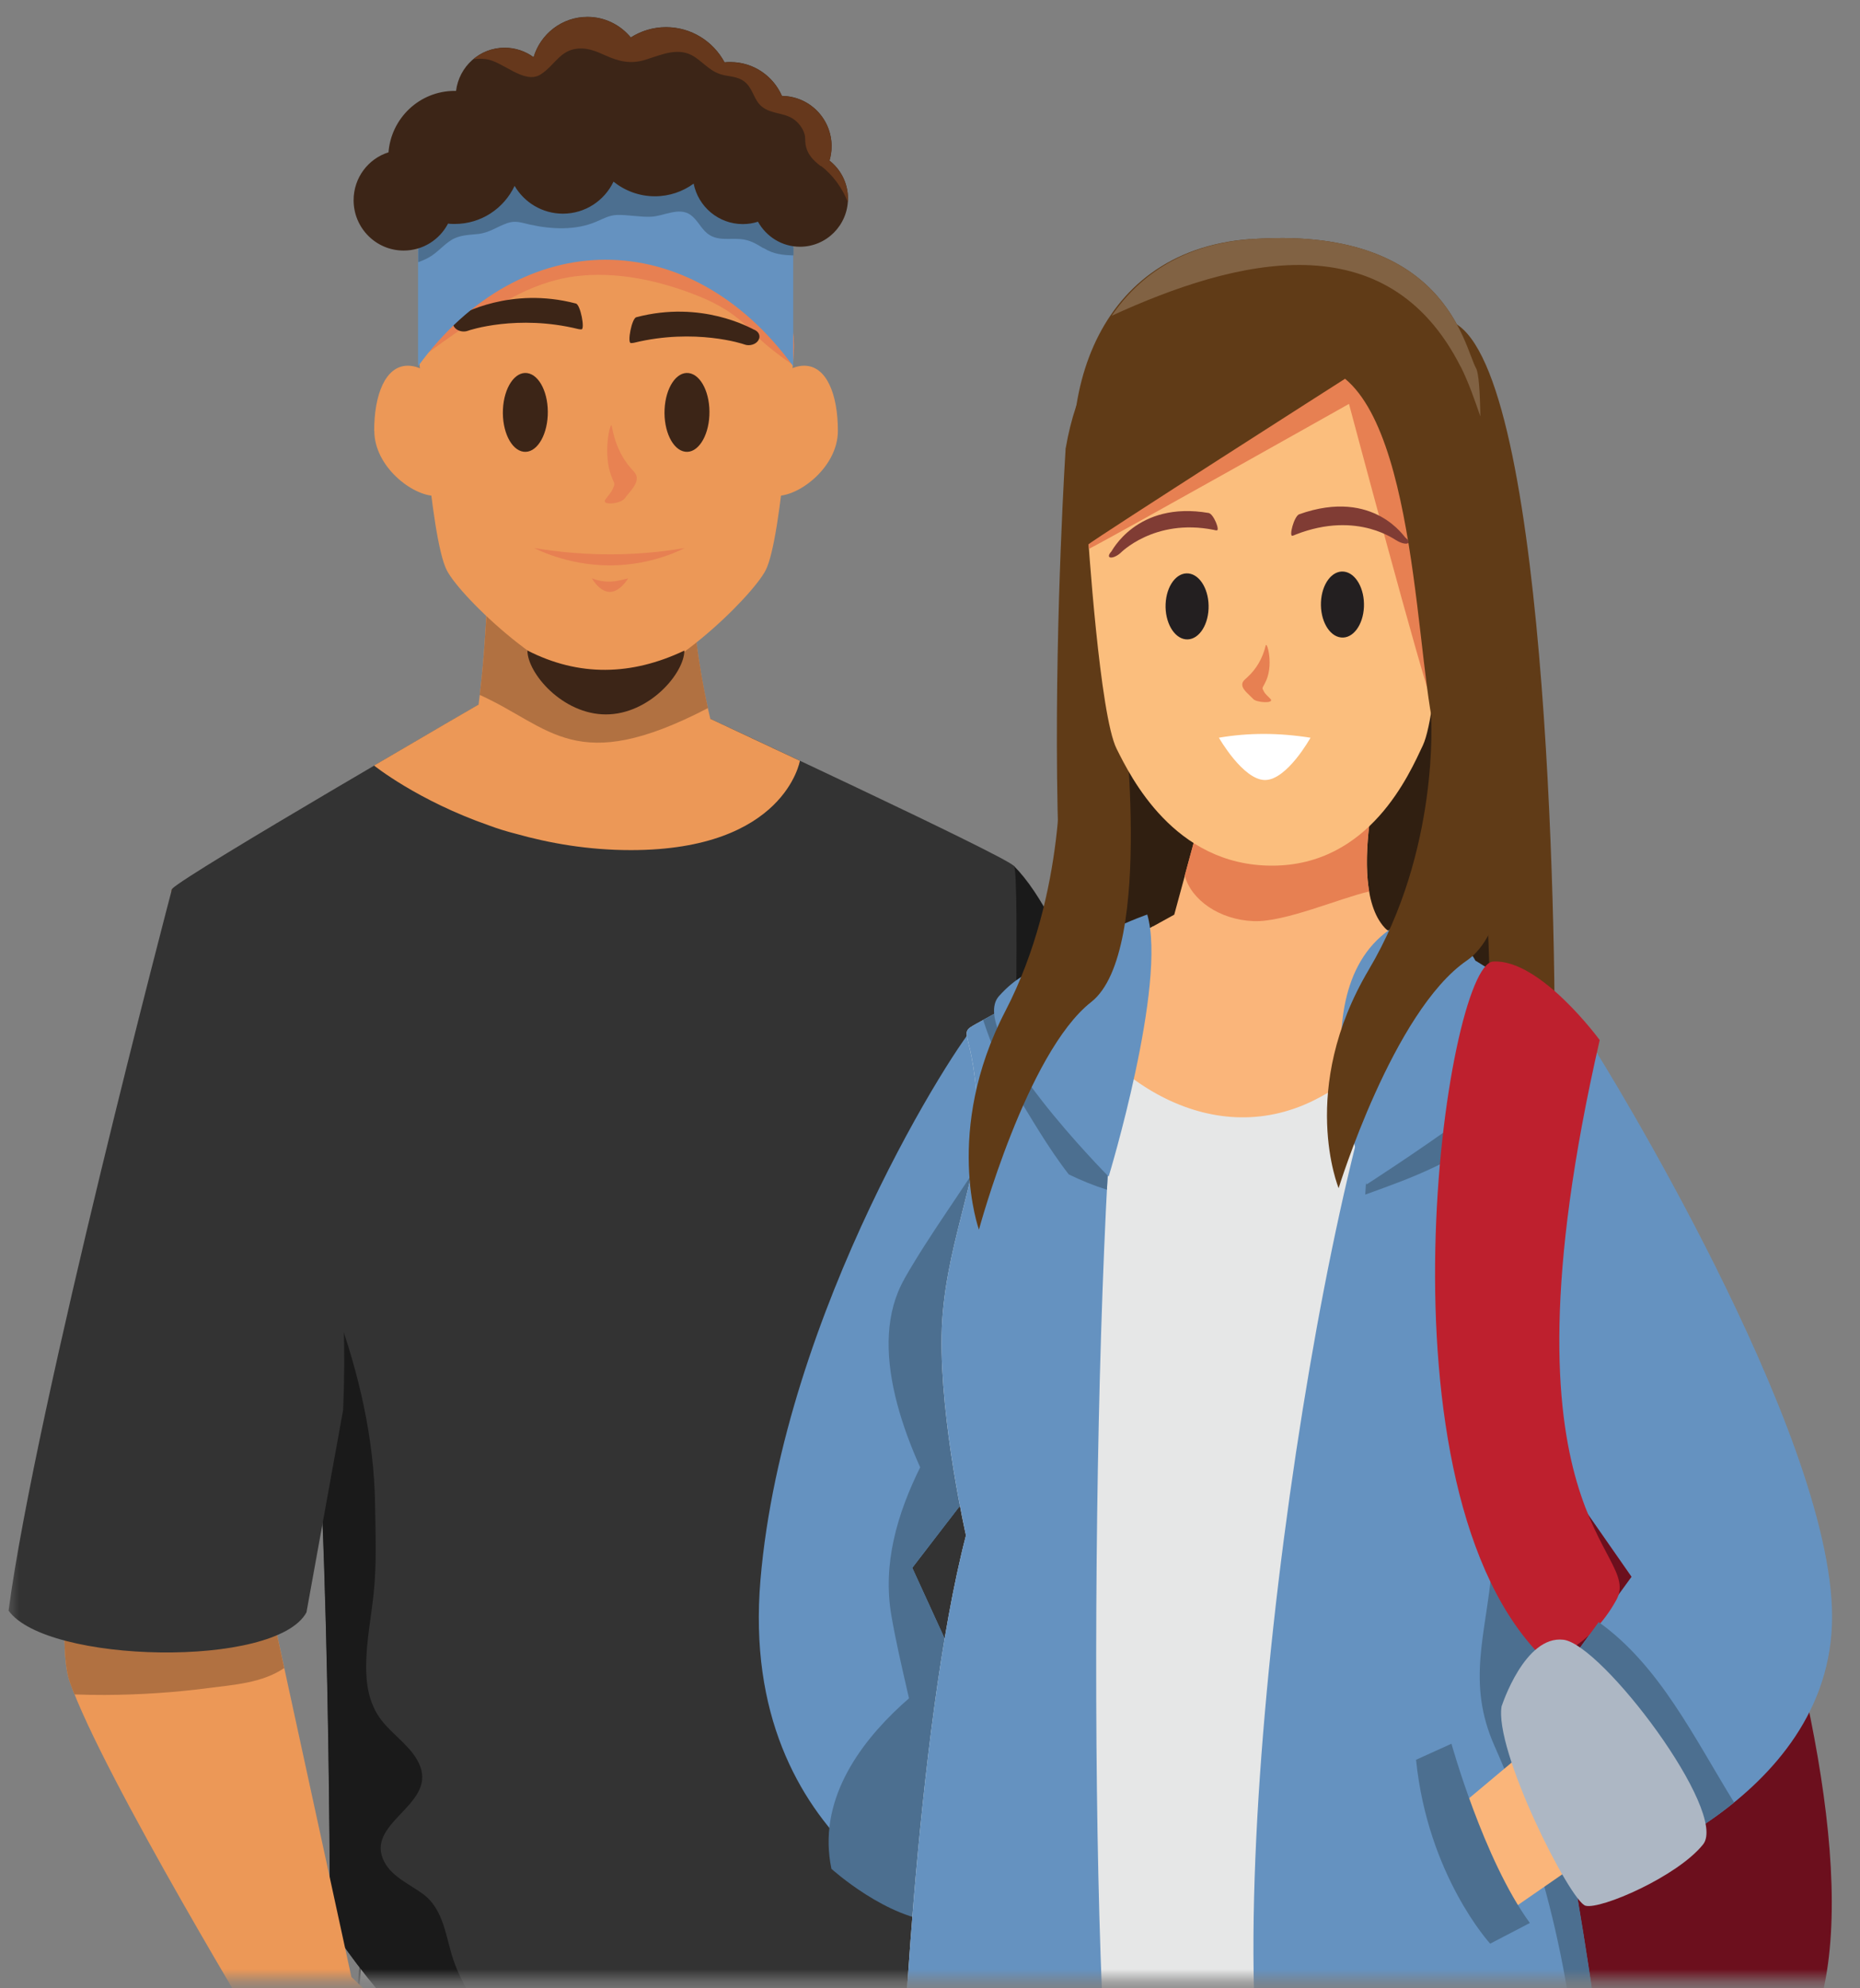 <svg width="145" height="155" viewBox="0 0 145 155" fill="none" xmlns="http://www.w3.org/2000/svg">
<rect x="0" y="0" width="145" height="155" fill="#808080" stroke="none"/>
<mask id="mask0_1383_5781" style="mask-type:luminance" maskUnits="userSpaceOnUse" x="0" y="0" width="145" height="155">
<path d="M144.989 0H0.445V154.355H144.989V0Z" fill="white"/>
</mask>
<g mask="url(#mask0_1383_5781)">
<path d="M79.032 67.493C79.032 67.493 89.182 122.724 87.589 132.654C85.996 142.585 70.71 172.049 70.71 172.049L67.207 156.994L75.489 135.53L69.76 91L79.042 67.482L79.032 67.493Z" fill="#EC9857"/>
<path d="M87.477 133.26C83.484 134.123 79.349 133.989 75.244 133.64L69.75 91.01L79.032 67.493C79.032 67.493 89.182 122.724 87.59 132.654C87.559 132.85 87.518 133.055 87.477 133.26Z" fill="#B17141"/>
<path d="M74.876 130.826L69.75 91.01L79.032 67.493C87.569 76.078 94.921 117.281 93.471 128.084C86.15 130.867 77.909 132.028 74.876 130.826Z" fill="#1A1A1A"/>
<path d="M29.844 138.087L73.1 137.153C73.1 137.153 75.387 179.464 66.789 224.087C66.523 225.473 65.635 240.025 65.022 255.584C64.941 257.73 64.859 259.907 64.787 262.064C64.726 264.046 66.738 270.229 66.687 272.159C66.585 276.288 64.44 276.041 64.42 279.605C64.42 281.587 67.963 284.041 67.994 285.736C68.065 289.402 64.696 291.692 64.992 293.366C59.825 294.989 54.453 294.876 48.909 293.366C48.909 293.366 45.672 291.374 45.181 288.375C44.804 286.044 47.224 283.22 46.815 279.584C46.611 277.756 44.64 276.031 44.467 273.957C44.262 271.564 45.855 268.791 45.733 266.141C45.273 255.789 45.62 243.856 48.102 232.867L50.318 193.359H48.531C45.529 207.398 41.679 228.954 41.699 233.874C41.73 240.457 42.24 252.38 40.913 261.91C40.607 264.118 38.82 263.923 38.483 266.09C38.105 268.483 40.831 271.656 40.443 273.915C39.974 276.627 36.389 278.393 35.92 280.755C35.348 283.641 38.074 287.03 37.574 289.125C36.553 293.397 36.144 292.648 32.141 293.962C26.535 295.585 21.399 295.626 16.742 294.013C16.742 294.013 13.71 291.846 13.996 287.995C14.179 285.469 17.61 282.203 17.896 278.373C18.09 275.743 18.06 272.621 18.295 269.499C18.489 266.932 20.704 257.453 20.919 254.608C24.156 211.619 27.955 147.084 29.813 138.077L29.844 138.087Z" fill="#CCCCCC"/>
<path d="M18.734 294.609L19.561 293.438C19.449 293.356 16.865 291.435 17.11 288.067C17.182 287.091 17.897 285.859 18.652 284.544C19.684 282.757 20.848 280.724 21.011 278.444C21.103 277.171 21.144 275.815 21.195 274.367C21.246 272.806 21.297 271.183 21.42 269.571C21.512 268.359 22.104 265.402 22.665 262.536C23.288 259.414 23.932 256.179 24.044 254.68C25.116 240.477 26.25 223.871 27.342 207.809C29.578 175.11 31.692 144.228 32.918 138.241L31.519 137.943C30.263 144.023 28.149 174.956 25.913 207.706C24.81 223.768 23.676 240.374 22.614 254.567C22.512 255.984 21.869 259.168 21.256 262.249C20.654 265.289 20.082 268.164 19.98 269.458C19.857 271.112 19.806 272.744 19.755 274.316C19.714 275.743 19.673 277.089 19.581 278.331C19.439 280.282 18.356 282.152 17.407 283.815C16.569 285.274 15.773 286.66 15.681 287.954C15.374 292.154 18.591 294.506 18.724 294.609H18.734Z" fill="#C1282D"/>
<path d="M62.378 293.49L63.787 293.243C63.716 292.812 64.216 292.031 64.757 291.21C65.686 289.803 66.85 288.036 66.799 285.715C66.779 284.658 65.891 283.59 64.951 282.46C64.134 281.484 63.215 280.375 63.215 279.605C63.215 278.075 63.654 277.366 64.155 276.545C64.747 275.579 65.411 274.491 65.472 272.18C65.503 271.132 65.023 269.14 64.512 267.035C64.053 265.135 63.542 262.988 63.562 262.085C63.634 259.928 63.716 257.761 63.797 255.615C64.4 240.19 65.288 225.586 65.554 224.22C74.06 180.029 71.895 137.533 71.874 137.112L70.445 137.194C70.465 137.615 72.62 179.937 64.144 223.953C63.838 225.514 62.95 240.713 62.368 255.563C62.286 257.72 62.204 259.887 62.133 262.044C62.092 263.143 62.592 265.207 63.113 267.384C63.573 269.304 64.052 271.286 64.032 272.149C63.981 274.08 63.471 274.912 62.929 275.795C62.368 276.719 61.775 277.674 61.775 279.605C61.775 280.909 62.827 282.172 63.838 283.395C64.543 284.237 65.339 285.202 65.349 285.746C65.38 287.615 64.41 289.105 63.542 290.409C62.807 291.518 62.174 292.483 62.347 293.49H62.378Z" fill="#C1282D"/>
<g opacity="0.3">
<path d="M70.3 181.374C65.532 180.912 60.855 179.783 56.331 178.222C51.797 176.65 47.202 174.771 43.015 172.399C36.817 168.886 32.089 163.628 27.545 158.247C28.515 147.977 29.322 140.603 29.832 138.087L73.088 137.153C73.088 137.153 74.099 155.864 72.251 181.518C71.597 181.477 70.954 181.436 70.3 181.374Z" fill="#010101"/>
</g>
<path d="M79.032 67.493C78.041 66.569 55.28 55.991 55.28 55.991L52.237 63.149L37.42 54.872C37.42 54.872 14.638 68.058 13.423 69.28C12.647 70.061 18.743 86.472 23.195 98.292C25.728 105.029 25.728 150.114 25.728 150.114C39.135 170.961 79.195 192.517 77.091 163.403C77.091 163.403 80.032 68.417 79.042 67.493H79.032Z" fill="#333333"/>
<path d="M19.754 87.991C19.754 87.991 19.815 88.032 19.846 88.043C24.482 97.214 29.087 106.847 29.241 117.312C29.271 119.602 29.373 121.964 29.128 124.233C28.934 126.051 28.577 127.859 28.546 129.687C28.515 131.268 28.75 132.819 29.731 134.092C30.65 135.304 32.192 136.218 32.753 137.687C33.928 140.768 28.352 142.134 29.976 145.173C30.599 146.334 31.977 146.909 32.988 147.659C34.602 148.85 34.745 151.007 35.347 152.794C36.011 154.755 37.297 156.522 38.431 158.237C39.605 160.003 40.861 161.749 42.23 163.372C44.691 166.288 47.59 168.814 50.664 171.053C52.992 172.748 55.423 174.288 57.904 175.736C46.334 171.557 32.559 160.732 25.718 150.103C25.718 150.103 25.718 105.019 23.185 98.282C21.888 94.831 20.448 91 19.08 87.272C19.294 87.519 19.509 87.765 19.754 87.991Z" fill="#1A1A1A"/>
<path d="M55.373 56.032C54.372 51.893 54.076 48.175 54.076 48.175L38.044 43.595C38.044 43.595 38.044 49.305 37.309 54.923C36.819 55.2 33.347 57.223 29.16 59.678C29.16 59.678 32.53 62.399 38.126 64.35C38.79 64.597 39.484 64.813 40.209 64.997C42.843 65.737 45.846 66.271 49.185 66.271C61.183 66.271 62.358 59.308 62.358 59.308C58.549 57.521 55.608 56.145 55.373 56.032Z" fill="#EC9857"/>
<path d="M55.189 55.2C54.341 51.41 54.086 48.175 54.086 48.175L38.054 43.595C38.054 43.595 38.044 48.802 37.4 54.173C42.955 56.679 44.855 60.571 55.189 55.2Z" fill="#B17141"/>
<path d="M33.122 159.561L27.393 154.118L21.338 126.246L24.207 90.045L13.414 69.269C13.414 69.269 2.865 123.679 5.418 131.042C7.971 138.406 21.021 159.87 21.021 159.87L28.669 170.755C31.59 168.219 33.408 165.487 33.132 159.541L33.122 159.561Z" fill="#EC9857"/>
<path d="M22.165 130.026C20.49 131.186 18.244 131.34 16.222 131.597C13.546 131.946 10.851 132.121 8.144 132.131C7.368 132.131 6.592 132.121 5.806 132.09C5.653 131.72 5.53 131.371 5.418 131.053C2.865 123.689 13.414 69.28 13.414 69.28L24.207 90.055L21.338 126.257L22.155 130.026H22.165Z" fill="#B17141"/>
<path d="M0.67 125.548C2.784 109.65 13.414 69.28 13.414 69.28C22.512 77.835 27.567 90.733 26.75 109.917L23.891 125.692C21.522 130.087 3.59 129.676 0.67 125.558V125.548Z" fill="#333333"/>
<path d="M58.967 33.582C58.967 36.386 58.834 38.655 60.591 38.655C62.347 38.655 65.319 36.386 65.319 33.582C65.319 30.778 64.451 28.509 62.694 28.509C60.938 28.509 58.957 30.778 58.957 33.582H58.967Z" fill="#EC9857"/>
<path d="M29.18 33.582C29.18 36.386 32.162 38.655 33.908 38.655C35.654 38.655 35.532 36.386 35.532 33.582C35.532 30.778 33.551 28.509 31.794 28.509C30.038 28.509 29.17 30.778 29.17 33.582H29.18Z" fill="#EC9857"/>
<path d="M47.254 12.293C61.009 12.293 61.836 25.274 61.887 26.835C61.887 26.927 61.887 27.02 61.887 27.112C61.805 28.56 60.998 41.921 59.681 44.468C58.578 46.584 51.532 53.506 47.335 53.506C43.139 53.506 35.929 46.584 34.837 44.468C33.509 41.911 32.713 28.55 32.631 27.112C32.631 27.02 32.631 26.927 32.631 26.835C32.682 25.274 33.509 12.293 47.264 12.293H47.254Z" fill="#EC9857"/>
<path d="M61.805 28.437C60.559 27.595 59.446 26.712 58.364 25.592C57.302 24.483 55.995 23.713 54.586 23.138C51.532 21.885 48.03 21.104 44.731 21.556C41.198 22.039 38.339 24.072 35.449 26.013C34.51 26.65 33.611 27.348 32.682 27.995C32.651 27.585 32.641 27.277 32.631 27.122C32.631 27.03 32.631 26.938 32.631 26.845C32.682 25.284 33.509 12.303 47.264 12.303C61.019 12.303 61.846 25.284 61.897 26.845C61.897 26.938 61.897 27.03 61.897 27.122C61.887 27.328 61.856 27.8 61.815 28.437H61.805Z" fill="#E78052"/>
<path d="M53.698 29.084C52.738 28.95 51.891 30.214 51.809 31.908C51.727 33.603 52.442 35.081 53.412 35.215C54.372 35.349 55.22 34.085 55.301 32.391C55.383 30.696 54.668 29.217 53.698 29.084Z" fill="#3C2517"/>
<path d="M41.097 29.084C40.137 28.95 39.289 30.214 39.208 31.908C39.126 33.603 39.841 35.081 40.811 35.215C41.771 35.349 42.618 34.085 42.7 32.391C42.782 30.696 42.067 29.217 41.097 29.084Z" fill="#3C2517"/>
<path d="M35.746 24.617C35.981 24.514 39.78 22.316 44.896 23.662C45.253 23.754 45.611 25.654 45.335 25.675C45.253 25.675 45.171 25.675 45.09 25.654C40.341 24.483 36.553 25.747 36.471 25.788C36.083 25.931 35.583 25.788 35.389 25.459C35.185 25.13 35.358 24.761 35.756 24.617H35.746Z" fill="#3C2517"/>
<path d="M58.753 25.685C58.518 25.582 54.709 23.384 49.603 24.73C49.246 24.822 48.888 26.722 49.174 26.742C49.256 26.742 49.338 26.742 49.419 26.722C54.168 25.561 57.956 26.814 58.038 26.855C58.426 26.999 58.926 26.855 59.12 26.527C59.324 26.198 59.151 25.828 58.753 25.685Z" fill="#3C2517"/>
<path d="M47.715 37.269C47.95 37.803 47.939 37.711 47.766 38.121C47.643 38.409 47.367 38.686 47.204 38.923C46.837 39.446 48.399 39.272 48.685 38.871C48.92 38.543 49.481 37.988 49.604 37.546C49.747 37.023 49.471 36.838 49.206 36.53C48.429 35.657 47.929 34.548 47.694 33.223C47.602 32.699 46.918 35.451 47.725 37.269H47.715Z" fill="#E88252"/>
<path d="M41.648 42.722C45.682 43.39 49.583 43.369 53.371 42.722C53.371 42.722 50.92 44.078 47.541 44.078C44.16 44.078 41.648 42.722 41.648 42.722Z" fill="#E78052"/>
<path d="M46.151 45.084C47.213 45.485 47.948 45.362 48.969 45.084C48.969 45.084 48.356 46.142 47.54 46.142C46.723 46.142 46.141 45.084 46.141 45.084H46.151Z" fill="#E78052"/>
<path d="M61.836 28.55C53.758 17.479 40.667 17.479 32.59 28.55V19.276C40.667 8.205 53.758 8.205 61.836 19.276V28.55Z" fill="#6592C0"/>
<path d="M59.508 19.348C58.926 18.989 58.446 18.701 57.742 18.64C56.843 18.557 55.894 18.814 55.128 18.188C54.627 17.777 54.362 17.13 53.831 16.75C52.922 16.113 51.748 16.853 50.757 16.894C49.858 16.935 48.97 16.729 48.082 16.76C47.479 16.781 47.02 17.058 46.478 17.284C44.875 17.972 42.996 17.88 41.322 17.51C40.658 17.366 40.188 17.161 39.535 17.397C38.748 17.674 38.166 18.136 37.288 18.239C36.553 18.321 35.848 18.311 35.205 18.701C34.562 19.091 34.102 19.697 33.438 20.067C33.173 20.221 32.887 20.334 32.611 20.437V19.266C40.689 8.195 53.78 8.195 61.857 19.266V19.913C61.05 19.882 60.315 19.831 59.529 19.338L59.508 19.348Z" fill="#4C6F90"/>
<path d="M30.283 11.913C30.477 9.212 32.713 7.086 35.44 7.086C35.48 7.086 35.511 7.086 35.552 7.086C35.787 5.186 37.39 3.718 39.34 3.718C40.188 3.718 40.964 3.995 41.597 4.457C42.138 2.639 43.813 1.314 45.794 1.314C47.152 1.314 48.367 1.941 49.174 2.917C49.97 2.413 50.91 2.115 51.921 2.115C53.892 2.115 55.607 3.225 56.485 4.858C56.639 4.837 56.781 4.837 56.945 4.837C58.742 4.837 60.284 5.926 60.958 7.476C63.102 7.497 64.828 9.243 64.828 11.399C64.828 11.79 64.767 12.17 64.665 12.519C65.543 13.207 66.105 14.275 66.105 15.476C66.105 17.551 64.43 19.235 62.367 19.235C60.958 19.235 59.733 18.444 59.089 17.284C58.711 17.407 58.323 17.469 57.905 17.469C56.016 17.469 54.433 16.113 54.075 14.316C53.228 14.932 52.186 15.302 51.053 15.302C49.838 15.302 48.714 14.871 47.826 14.162C47.121 15.641 45.62 16.657 43.884 16.657C42.281 16.657 40.872 15.785 40.116 14.491C39.289 16.247 37.512 17.459 35.45 17.459C35.276 17.459 35.102 17.459 34.929 17.428C34.275 18.681 32.978 19.533 31.467 19.533C29.313 19.533 27.566 17.777 27.566 15.61C27.566 13.854 28.71 12.365 30.293 11.872L30.283 11.913Z" fill="#3C2517"/>
<path d="M63.991 12.96C63.389 12.488 62.929 12.046 62.796 11.245C62.755 10.978 62.796 10.701 62.715 10.444C62.582 9.972 62.235 9.541 61.826 9.263C61.071 8.77 60.131 8.894 59.416 8.329C58.793 7.836 58.732 7.055 58.201 6.511C57.721 6.018 57.139 5.997 56.506 5.874C55.434 5.659 55.005 5.012 54.168 4.447C52.932 3.615 51.594 4.262 50.338 4.652C49.154 5.022 48.255 4.796 47.152 4.303C46.58 4.046 46.009 3.8 45.376 3.779C43.701 3.738 43.354 5.022 42.149 5.802C40.882 6.614 39.208 4.786 37.891 4.611C37.564 4.57 37.237 4.57 36.91 4.611C37.574 4.056 38.422 3.728 39.34 3.728C40.188 3.728 40.964 4.005 41.597 4.467C42.138 2.65 43.813 1.325 45.794 1.325C47.152 1.325 48.367 1.951 49.174 2.927C49.971 2.424 50.91 2.126 51.921 2.126C53.892 2.126 55.607 3.235 56.486 4.868C56.639 4.847 56.782 4.847 56.945 4.847C58.742 4.847 60.284 5.936 60.958 7.487C63.103 7.507 64.828 9.253 64.828 11.41C64.828 11.8 64.767 12.18 64.665 12.529C65.543 13.217 66.105 14.285 66.105 15.487C66.105 15.579 66.105 15.672 66.095 15.754C65.656 14.655 64.951 13.669 64.011 12.94L63.991 12.96Z" fill="#66381C"/>
<path d="M53.35 50.712C53.35 52.478 50.614 55.693 47.234 55.693C43.854 55.693 41.117 52.478 41.117 50.712C45.13 52.756 49.215 52.684 53.361 50.712H53.35Z" fill="#3C2517"/>
<path d="M123.41 82.23C123.41 82.23 148.653 136.958 141.536 157.282C134.418 177.606 102.691 172.06 102.048 158.894C101.405 145.728 105.928 93.999 117.59 81.07L123.421 82.22L123.41 82.23Z" fill="#6C0F1D"/>
<path d="M76.142 79.786C74.702 81.101 61.07 102.133 59.283 123.166C57.496 144.198 74.917 149.939 74.917 149.939L76.479 133.928L71.118 122.221L79.379 111.468L76.132 79.796L76.142 79.786Z" fill="#6592C0"/>
<path d="M70.506 99.699C67.545 104.875 70.414 112.516 73.896 118.606L79.39 111.458L77.123 89.368C75.009 92.87 72.579 96.053 70.496 99.699H70.506Z" fill="#4C6F90"/>
<path d="M78.573 103.489C73.896 110.441 68.127 117.949 69.485 125.918C70.761 133.374 73.815 140.912 71.466 148.275C73.468 149.446 74.918 149.939 74.918 149.939L76.48 133.928L71.119 122.221L79.38 111.468L78.563 103.499L78.573 103.489Z" fill="#4C6F90"/>
<path d="M77.377 127.941C77.377 127.941 62.631 135.294 64.817 145.687C64.817 145.687 69.167 149.631 73.19 149.816C77.213 149.99 82.738 135.479 82.237 132.788C81.737 130.098 77.377 127.951 77.377 127.951V127.941Z" fill="#4C6F90"/>
<path d="M83.076 34.907C83.076 34.907 79.839 85.157 87.436 89.46C95.034 93.763 120.94 94.718 121.165 84.921C121.389 75.123 120.777 30.604 113.741 25.407C106.705 20.211 86.211 16.74 83.086 34.907H83.076Z" fill="#603B17"/>
<path d="M101.487 40.977C117.1 45.074 116.834 75.76 115.66 90.836C107.583 93.876 92.858 92.541 87.436 89.46C87.017 89.224 86.649 88.793 86.292 88.3C85.403 71.211 84.423 36.489 101.487 40.966V40.977Z" fill="#301F11"/>
<path d="M71.68 149.744C71.68 149.744 71.751 163.197 71.751 180.409C71.751 209.093 82.024 283.189 82.024 294.178C87.906 296.006 92.94 295.533 97.658 294.178L97.147 191.757L102.569 230.598L110.167 294.178C116.049 296.694 119.173 296.756 124.912 294.178C124.912 294.178 127.894 192.579 121.716 150.401L71.69 149.744H71.68Z" fill="#AE742A"/>
<path d="M116.58 150.339L74.019 149.785C72.875 154.355 79.216 236.225 86.538 236.225C93.86 236.225 93.809 179.772 95.606 168.506C100.262 191.613 105.889 234.89 114.865 234.89C123.841 234.89 118.224 165.333 116.58 150.339Z" fill="#FBB042"/>
<g opacity="0.5">
<path d="M80.829 173.333C87.354 175.274 94.38 175.48 101.099 174.894C108.87 174.217 116.406 172.214 123.717 169.492C123.319 163.536 122.696 157.199 121.706 150.411L71.68 149.754C71.68 149.754 71.721 158.37 71.741 170.622C74.804 171.31 77.735 172.419 80.829 173.344V173.333Z" fill="#1A1819"/>
</g>
<path d="M118.478 129.42C119.05 125.055 124.513 82.128 124.513 82.128C124.513 82.128 110.391 73.706 107.675 72.258C104.724 72.803 103.437 74.199 100.414 74.097C97.034 73.984 92.848 74.364 89.917 72.207C86.231 74.23 77.459 79.067 76.142 79.796C74.467 80.721 75.958 80.043 76.234 87.119C76.417 91.75 73.517 97.368 73.405 104.115C73.293 110.862 75.304 119.694 75.304 119.694C71.342 134.945 70.168 164.193 70.168 165.785C70.178 170.15 92.96 169.924 93.787 169.903C104.724 169.647 126.035 165.693 124.942 164.522C124.942 154.838 117.896 133.795 118.458 129.42H118.478Z" fill="#E6E7E7"/>
<path d="M87.599 172.583C84.832 164.357 84.821 104.515 87.119 80.957C87.344 78.656 84.28 75.308 84.28 75.308C80.696 77.28 76.969 79.334 76.142 79.786C74.467 80.71 75.958 80.032 76.234 87.108C76.417 91.74 73.517 97.357 73.405 104.105C73.293 110.852 75.304 119.684 75.304 119.684C71.342 134.934 70.168 164.183 70.168 165.775C70.178 169.841 84.168 172.614 87.589 172.583H87.599Z" fill="#6592C0"/>
<path d="M79.267 85.342C80.319 87.046 81.707 89.48 83.321 91.555C84.301 92.027 85.281 92.428 86.292 92.746C86.527 88.269 86.793 84.243 87.12 80.946C87.344 78.646 84.281 75.298 84.281 75.298C81.187 77.003 77.99 78.759 76.643 79.508C77.306 81.532 78.133 83.503 79.267 85.342Z" fill="#4C6F90"/>
<path d="M120.603 130.457C121.164 126.092 124.514 82.127 124.514 82.127C124.514 82.127 117.815 78.132 112.75 75.175C112.75 75.175 108.277 79.991 106.97 84.459C100.118 107.833 93.46 162.509 101.16 172.419C112.515 171.772 125.964 165.621 124.942 164.532C124.942 154.848 120.021 134.842 120.582 130.467L120.603 130.457Z" fill="#6592C0"/>
<path d="M120.603 130.457C120.94 127.828 122.288 110.893 123.309 97.799C121.829 100.932 120.277 104.013 119.174 107.063C117.182 112.547 116.805 116.572 116.304 122.231C115.845 127.469 114.303 131.156 116.519 136.136C120.328 144.691 123.064 155.659 123.187 166.155C124.525 165.395 125.209 164.789 124.953 164.512C124.953 154.827 120.031 134.822 120.593 130.447L120.603 130.457Z" fill="#4C6F90"/>
<path d="M117.029 87.55C119.133 85.64 121.042 83.154 123.34 81.419C121.195 80.145 116.519 77.362 112.751 75.154C112.751 75.154 107.247 79.765 106.971 84.438C106.818 86.985 106.644 89.922 106.43 93.126C110.218 91.76 113.782 90.487 117.029 87.55Z" fill="#4C6F90"/>
<path d="M108.104 72.484C104.53 69.105 108.268 57.121 108.268 57.121L95.258 57.614L91.541 71.303C91.541 71.303 90.796 71.714 89.662 72.34C87.763 73.388 84.72 75.062 81.963 76.572C86.037 84.418 94.717 89.922 102.835 85.568C106.991 83.339 111.066 80.002 114.834 76.387C112.046 74.743 109.411 73.213 108.094 72.484H108.104Z" fill="#FAB57A"/>
<path d="M97.729 71.806C100.118 71.909 104.387 70.04 106.735 69.496C105.908 64.7 108.257 57.121 108.257 57.121L95.247 57.614L92.357 68.253C92.858 70.163 95.084 71.704 97.708 71.806H97.729Z" fill="#E78052"/>
<path d="M86.426 91.73C86.426 91.73 91 76.674 89.438 71.293C89.438 71.293 84.189 73.09 82.627 75.473C82.627 75.473 80.452 74.785 77.879 77.65C75.305 80.515 86.426 91.72 86.426 91.72V91.73Z" fill="#6592C0"/>
<path d="M106.532 92.336C106.532 92.336 100.67 76.684 109.044 72.022C109.044 72.022 113.904 72.618 115.017 74.887C115.017 74.887 120.715 78.235 121.267 80.382C121.828 82.528 106.532 92.336 106.532 92.336Z" fill="#6592C0"/>
<path d="M124.515 82.117C124.515 82.117 142.824 111.448 142.824 126.031C142.824 140.614 124.453 146.406 124.453 146.406L118.592 134.75L127.19 122.919L117.366 108.819C117.366 108.819 112.24 92.942 124.515 82.117Z" fill="#6592C0"/>
<path d="M111.565 55.878C111.565 55.878 112.239 66.271 106.704 75.596C101.18 84.921 104.356 92.623 104.356 92.623C104.356 92.623 108.604 78.821 114.353 74.877C120.102 70.934 117.089 51.031 117.089 51.031L111.565 55.868V55.878Z" fill="#603B17"/>
<path d="M82.627 59.113C82.627 59.113 83.209 69.506 78.369 78.831C73.529 88.156 76.316 95.858 76.316 95.858C76.316 95.858 80.033 82.056 85.068 78.112C90.102 74.168 87.467 54.266 87.467 54.266L82.627 59.103V59.113Z" fill="#603B17"/>
<path d="M98.659 25.305C85.435 25.459 84.771 38.748 84.74 40.35C84.74 40.442 84.74 40.545 84.74 40.638C84.832 42.116 85.741 55.775 87.048 58.373C88.13 60.53 91.521 67.483 99.159 67.483C106.807 67.483 109.891 60.284 110.922 58.106C112.168 55.477 112.801 41.798 112.873 40.319C112.873 40.227 112.873 40.124 112.873 40.032C112.812 38.429 111.882 25.161 98.659 25.315V25.305Z" fill="#FBBE7D"/>
<path d="M111.678 54.841C110.984 53.352 105.163 31.487 105.163 31.487C105.163 31.487 86.701 41.88 84.893 42.784C84.822 41.757 84.761 40.925 84.74 40.648C84.74 40.556 84.74 40.453 84.74 40.361C84.771 38.758 85.435 25.469 98.659 25.315C111.882 25.161 112.812 38.43 112.873 40.032C112.873 40.124 112.873 40.227 112.873 40.319C112.822 41.459 112.424 49.87 111.678 54.851V54.841Z" fill="#E78052"/>
<path d="M104.765 44.56C103.836 44.458 103.04 45.526 102.978 46.943C102.917 48.36 103.611 49.593 104.541 49.695C105.47 49.798 106.266 48.73 106.328 47.313C106.389 45.896 105.695 44.663 104.765 44.56Z" fill="#231F20"/>
<path d="M92.654 44.704C91.725 44.601 90.928 45.669 90.867 47.087C90.806 48.504 91.51 49.736 92.429 49.839C93.359 49.942 94.155 48.874 94.216 47.456C94.278 46.039 93.583 44.807 92.654 44.704Z" fill="#231F20"/>
<path d="M98.597 53.29C98.373 53.691 98.383 53.619 98.536 53.916C98.638 54.122 98.893 54.317 99.047 54.492C99.373 54.861 97.944 54.779 97.699 54.492C97.484 54.255 96.984 53.865 96.872 53.547C96.749 53.167 97.004 53.023 97.249 52.787C97.964 52.13 98.434 51.298 98.669 50.322C98.761 49.932 99.353 51.934 98.597 53.28V53.29Z" fill="#E78052"/>
<path d="M95.014 57.511C97.332 57.11 99.721 57.121 102.162 57.511C102.162 57.511 100.334 60.807 98.618 60.807C96.903 60.807 95.024 57.511 95.024 57.511H95.014Z" fill="white"/>
<path d="M97.433 18.65C112.669 17.52 114.119 26.989 115.068 28.704C116.018 30.419 115.007 55.179 112.393 58.569C110.391 55.539 110.984 34.599 104.857 29.526C104.857 29.526 85.649 41.788 84.73 42.517C81.626 32.011 84.975 19.574 97.433 18.64V18.65Z" fill="#603B17"/>
<path d="M113.874 28.601C108.114 17.212 96.402 20.149 86.66 24.617C88.897 21.351 92.379 19.03 97.433 18.65C112.669 17.52 114.119 26.989 115.068 28.704C115.273 29.064 115.375 30.481 115.405 32.463C114.946 31.138 114.486 29.813 113.884 28.601H113.874Z" fill="#816243"/>
<path d="M100.754 41.767C100.835 41.747 100.917 41.716 100.999 41.675C105.921 39.744 108.933 42.24 108.851 42.116C109.127 42.301 109.495 42.414 109.689 42.373C109.883 42.332 109.842 42.127 109.576 41.921C109.587 42.055 107.187 37.988 101.274 40.093C100.876 40.258 100.457 41.86 100.764 41.767H100.754Z" fill="#803C34"/>
<path d="M94.85 41.346C94.769 41.346 94.697 41.326 94.616 41.305C89.939 40.371 87.294 43.174 87.376 43.082C87.141 43.308 86.794 43.482 86.589 43.462C86.385 43.452 86.406 43.236 86.641 42.989C86.62 43.082 88.581 39.015 94.228 39.991C94.616 40.073 95.126 41.377 94.85 41.346Z" fill="#803C34"/>
<path d="M124.708 81.08C124.708 81.08 120.072 74.733 116.396 74.959C112.73 75.185 106.685 116.295 120.501 129.461C120.501 129.461 123.85 128.649 126.005 124.726C128.16 120.803 116.079 118.719 124.708 81.08Z" fill="#BE202E"/>
<path d="M119.929 135.653L113.73 140.85C114.016 145.245 115.538 147.792 118.254 148.562L123.952 144.619L119.929 135.653Z" fill="#FAB57A"/>
<path d="M124.627 126.452L118.592 134.76L124.453 146.416C124.453 146.416 130.141 144.619 135.185 140.511C132.051 135.427 129.355 129.82 124.627 126.452Z" fill="#4C6F90"/>
<path d="M117.081 132.963C117.081 132.963 118.868 127.468 121.88 127.828C124.892 128.187 134.777 141.271 132.765 143.787C130.754 146.293 124.78 148.871 123.606 148.563C122.431 148.265 116.407 136.372 117.07 132.963H117.081Z" fill="#ADB7C4"/>
<path d="M113.148 135.92C113.148 135.92 115.66 144.978 119.264 149.908L116.17 151.52C116.17 151.52 111.31 146.231 110.391 137.184L113.158 135.931L113.148 135.92Z" fill="#4C6F90"/>
</g>
</svg>
